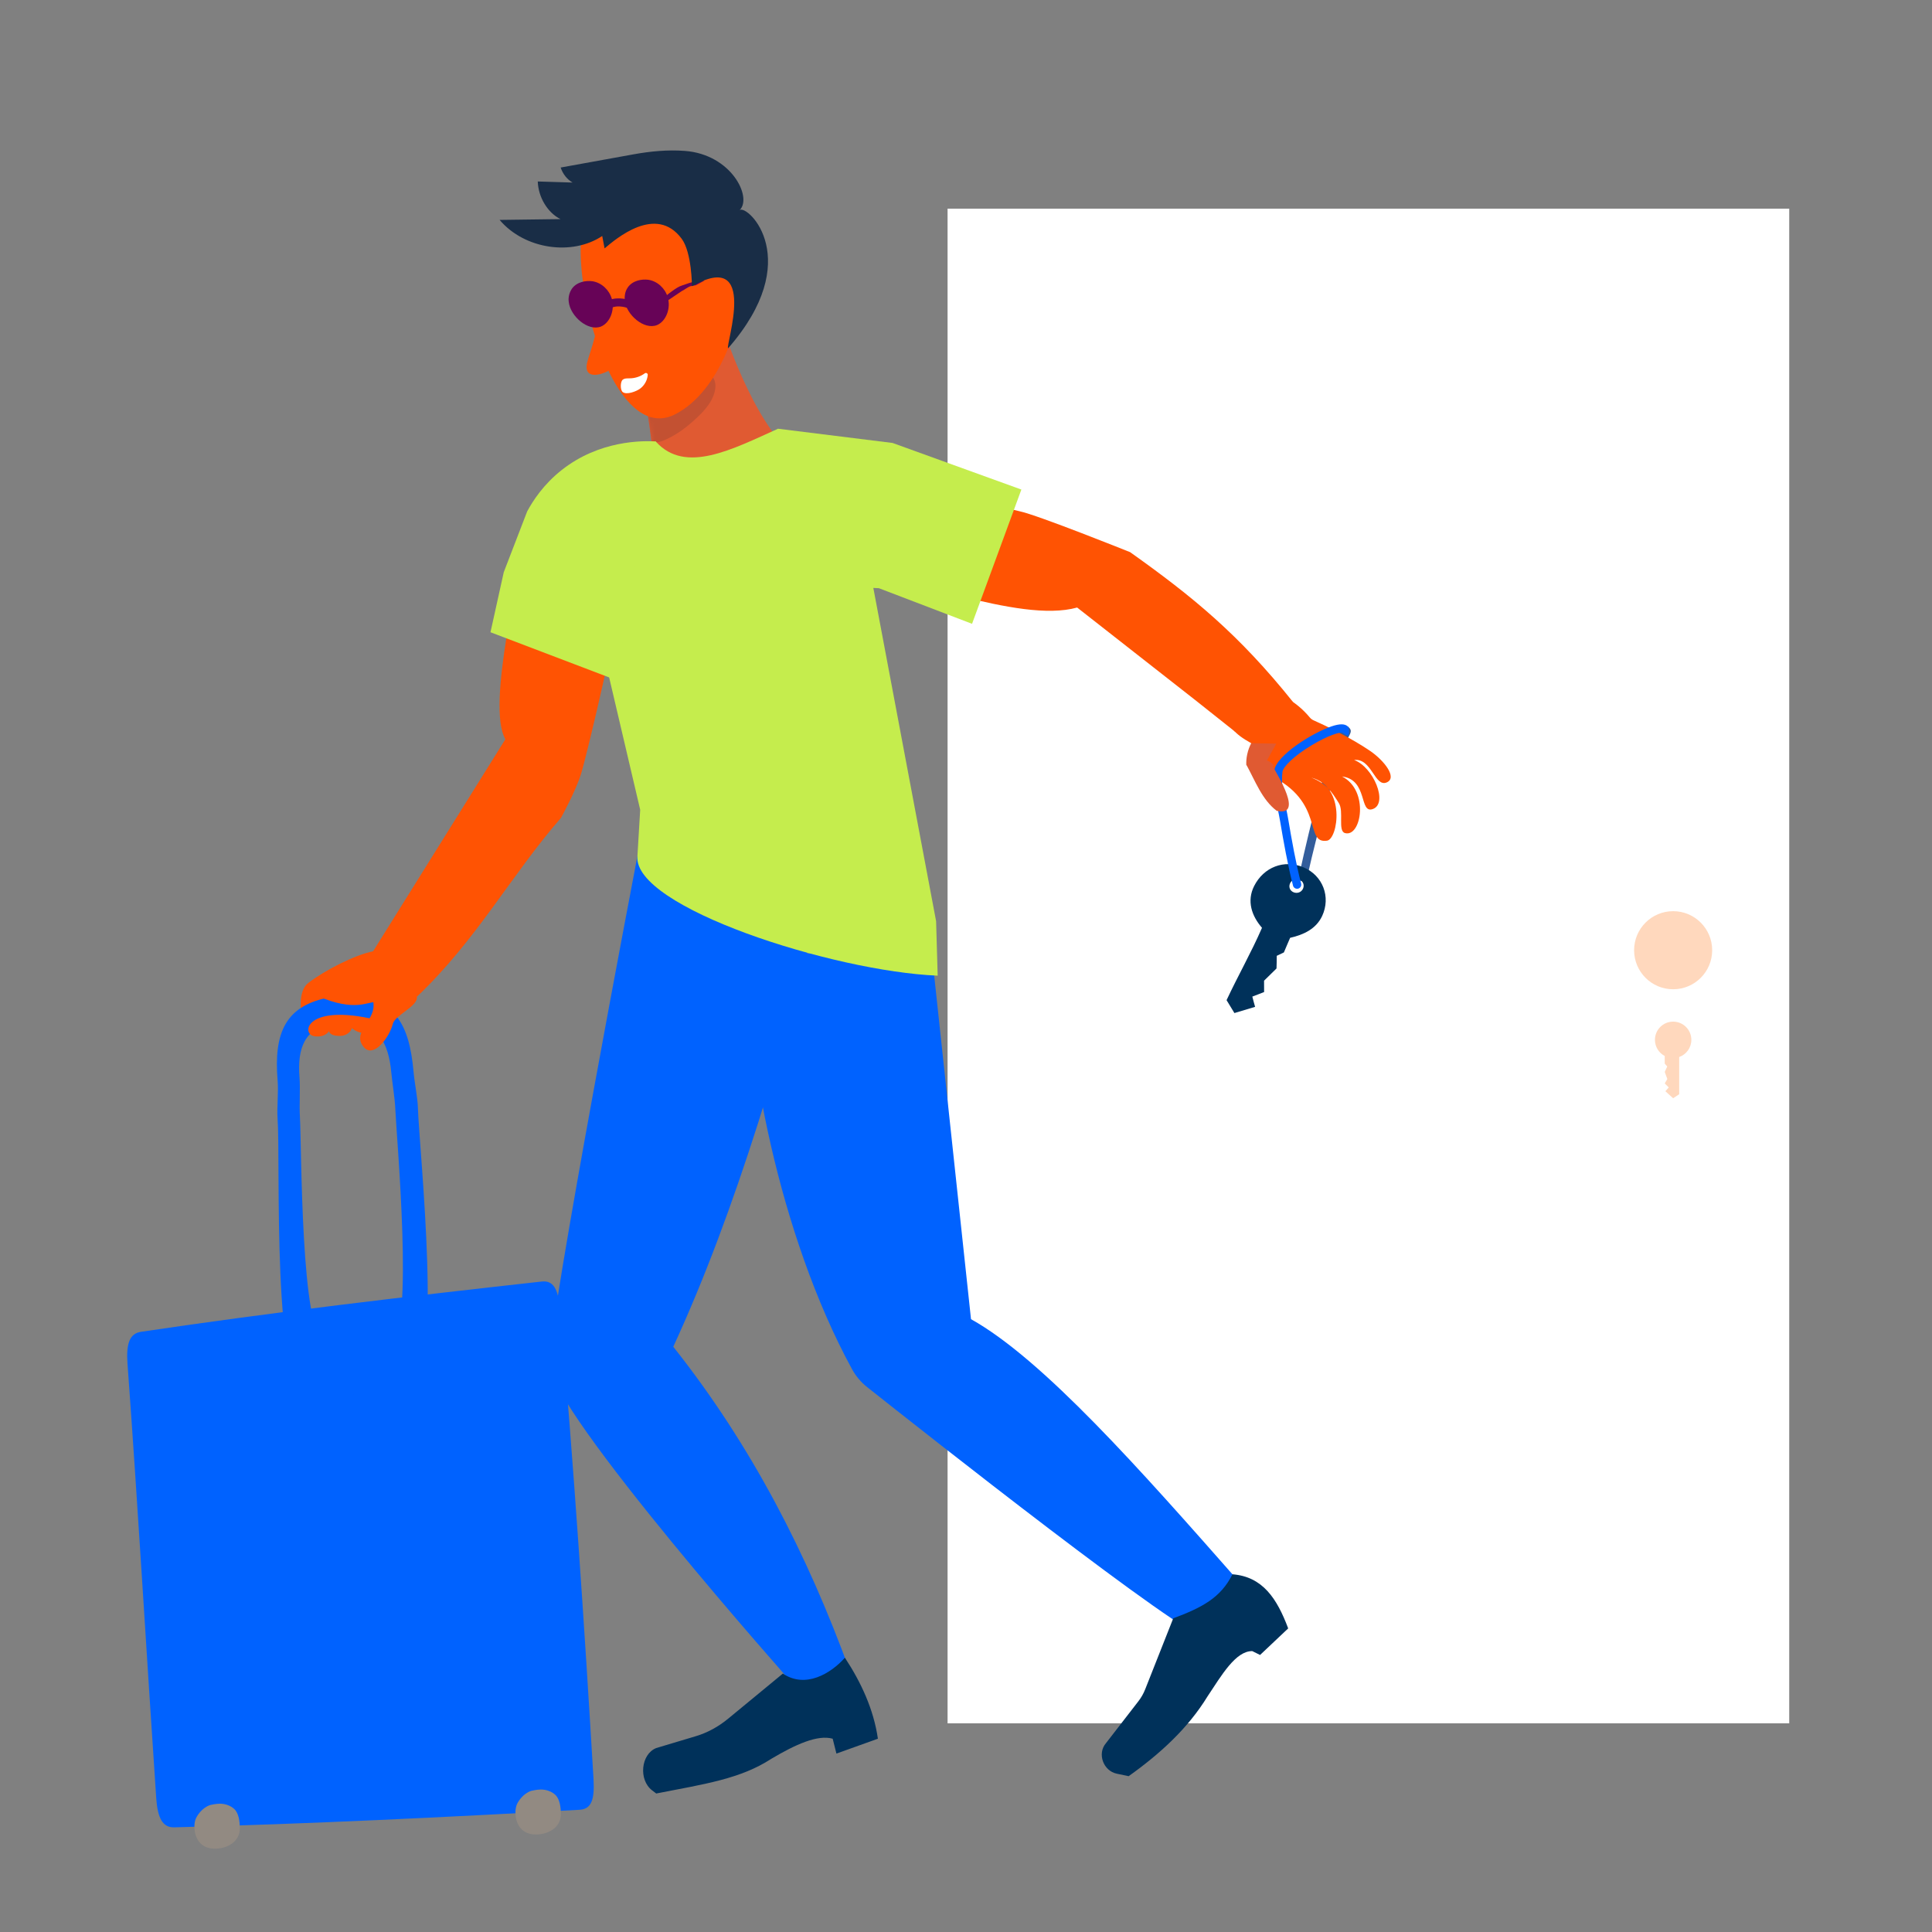 <?xml version="1.0" encoding="UTF-8"?>
<svg width="480px" height="480px" viewBox="0 0 480 480" version="1.1" xmlns="http://www.w3.org/2000/svg" xmlns:xlink="http://www.w3.org/1999/xlink">
    <rect x="0" y="0" width="480" height="480" fill="#808080" stroke="none"/>
    <title>illu/poster/Vakantie</title>
    <defs>
        <path d="M21.934,0 C21.934,0 30.392,25.901 41.02,31.324 C52.408,37.136 4.501,44.189 4.842,39.716 C4.842,39.716 3.436,15.11 0.278,12.76 C-2.88,10.409 21.934,0 21.934,0" id="path-1"></path>
    </defs>
    <g id="illu/poster/Vakantie" stroke="none" stroke-width="1" fill="none" fill-rule="evenodd">
        <rect id="bounding-box" x="0" y="0" width="480" height="480"></rect>
        <g id="Group-2" transform="translate(235.42, 51.845)">
            <polygon id="Fill-7" fill="#FFFFFF" points="0 376.309 209.11 376.309 209.11 0 0 0"></polygon>
            <path d="M189.966,184.234 C189.966,189.593 185.624,193.936 180.267,193.936 C174.91,193.936 170.568,189.593 170.568,184.234 C170.568,178.876 174.91,174.533 180.267,174.533 C185.624,174.533 189.966,178.876 189.966,184.234" id="Fill-24" fill="#FFD8BD"></path>
            <path d="M181.773,220.017 L181.773,210.767 C183.53,210.146 184.79,208.471 184.79,206.501 C184.79,204.002 182.765,201.977 180.267,201.977 C177.769,201.977 175.744,204.002 175.744,206.501 C175.744,208.245 176.732,209.758 178.178,210.513 L178.178,212.403 L178.799,213.124 L178.178,214.468 L178.824,216.235 L178.178,217.33 L179.173,218.325 L178.341,219.27 L180.267,221.012 L181.773,220.017" id="Fill-34" fill="#FFD8BD"></path>
        </g>
        <g id="Vakantie-man" transform="translate(31.601, 37.382)">
            <path d="M292.917,181.756 L290.891,181.316 C294.753,163.544 297.539,154.477 299.037,149.606 C300.536,144.732 300.456,144.666 299.845,144.153 L303.296,143.137 C305.043,144.599 303.173,144.949 301.635,149.951 C300.147,154.794 296.76,164.07 292.917,181.756" id="Fill-8" fill="#335D9B"></path>
            <path d="M293.801,140.853 C290.432,136.802 285.134,133.5 279.912,134.456 C273.959,139.501 270.405,142.38 279.262,147.265 C279.407,148.552 279.397,149.88 279.326,151.225 C282.039,151.703 283.684,152.235 283.742,155.166 C297.769,161.81 292.289,172.34 298.096,171.484 C300.836,171.079 302.855,158.077 294.201,155.818 C297.953,157.272 299.3,159.375 301.036,162.16 C302.32,164.219 300.73,169.065 302.543,169.589 C306.623,170.77 308.656,158.984 301.832,155.534 C308.359,156.346 305.989,164.941 309.512,163.607 C313.336,162.16 309.62,153.185 304.83,151.44 C309.226,150.907 309.932,158.345 312.958,156.994 C315.591,155.818 312.352,151.634 308.857,149.219 C304.227,146.021 297.181,142.631 294.762,141.582 C294.386,141.419 294.063,141.167 293.801,140.853" id="Fill-9" fill="#FF5303"></path>
            <path d="M148.484,45.439 C148.484,45.439 156.942,71.34 167.571,76.763 C178.959,82.575 131.052,89.628 131.392,85.155 C131.392,85.155 129.987,60.549 126.828,58.199 C123.67,55.848 148.484,45.439 148.484,45.439" id="Fill-10" fill="#E05A32"></path>
            <g id="Group-13" transform="translate(126.55, 45.439)">
                <mask id="mask-2" fill="white">
                    <use xlink:href="#path-1"></use>
                </mask>
                <g id="Clip-12"></g>
                <path d="M4.441,27.133 C4.202,27.133 3.967,27.111 3.737,27.062 C3.442,24.515 3.085,21.926 2.663,19.654 C3.439,18.362 4.54,17.335 5.73,16.272 C8.301,13.973 11.224,12.145 14.271,10.631 C15.083,10.227 16.01,9.85 16.894,9.85 C17.371,9.85 17.836,9.96 18.264,10.236 C18.92,10.659 19.353,11.423 19.514,12.218 C19.674,13.012 19.586,13.836 19.385,14.606 C18.756,17.022 17.091,18.927 15.367,20.599 C12.849,23.04 10.053,25.218 6.871,26.554 C6.111,26.874 5.259,27.133 4.441,27.133" id="Fill-11" fill="#C35132" mask="url(#mask-2)"></path>
            </g>
            <path d="M152.516,32.079 C151.79,19.615 133.355,0.043 118.061,14.01 C111.028,12.066 111.349,30.552 116.216,46.129 C115.529,48.911 114.509,51.539 114.224,52.934 C113.525,56.35 116.663,56.26 119.572,54.753 C123.72,63.348 129.475,68.936 136.126,65.553 C147.15,59.944 153.12,42.45 152.516,32.079" id="Fill-14" fill="#FF5303"></path>
            <g id="Group-34" transform="translate(109.659, 32.072)">
                <path d="M0.038,5.505 C0.397,9.089 4.842,12.961 8.068,11.67 C10.29,10.738 11.581,7.512 10.721,4.716 C10.075,2.565 8.211,0.773 5.917,0.415 C4.34,0.199 2.046,0.558 0.827,2.279 C-0.105,3.641 -0.033,5.075 0.038,5.505 Z" id="Path" fill="#670357" fill-rule="nonzero"></path>
                <path d="M13.947,5.146 C14.305,8.731 18.75,12.602 21.976,11.312 C24.199,10.38 25.489,7.154 24.629,4.358 C23.984,2.207 22.12,0.415 19.826,0.056 C18.248,-0.159 15.954,0.199 14.735,1.92 C13.803,3.211 13.947,4.644 13.947,5.146 Z" id="Path" fill="#670357" fill-rule="nonzero"></path>
                <path d="M14.879,6.078 C14.377,5.935 11.581,5.003 9.43,6.58 C8.928,6.939 8.57,7.297 8.283,7.656" id="Path" stroke="#670357" stroke-width="2"></path>
                <path d="M33.734,0.271 C32.874,0.701 32.444,0.988 31.583,1.418 C31.583,1.418 30.795,1.562 30.365,1.633 C29.719,1.777 28.572,2.709 28.142,2.852 C26.923,3.712 25.633,4.501 24.414,5.361 L24.271,3.999 C24.701,3.641 25.131,3.282 25.561,2.996 C26.637,2.207 27.425,1.705 28.142,1.49 C29.361,1.06 30.508,0.63 31.512,0.486 C32.515,0.271 33.017,0.199 33.734,0.271 Z" id="Path" fill="#670357" fill-rule="nonzero"></path>
            </g>
            <path d="M118.018,21.249 C110.629,26.195 98.804,24.65 92.523,17.254 C97.568,17.188 102.612,17.122 107.657,17.056 C104.457,15.474 102.132,11.625 102.007,7.706 C104.889,7.794 107.771,7.883 110.653,7.972 C109.311,7.214 108.221,5.839 107.694,4.241 C113.719,3.149 119.744,2.058 125.769,0.967 C129.966,0.207 134.207,-0.209 138.512,0.106 C150.143,0.958 155.349,11.676 152.183,14.793 C154.271,13.465 168.502,27.209 149.285,49.158 C148.622,48.306 157.007,24.312 140.311,33.733 C140.311,33.733 140.298,25.345 137.75,21.919 C131.396,13.375 121.449,21.93 118.602,24.334 L118.018,21.249" id="Fill-17" fill="#192D46"></path>
            <path d="M71.468,205.36 C71.469,204.808 70.715,204.535 69.998,204.363 C69.363,204.322 66.649,202.38 67.122,203.333 C66.618,203.403 66.117,203.496 65.619,203.6 C65.636,202.962 64.967,202.61 64.107,202.427 C63.472,202.387 60.62,198.013 61.092,198.966 C56.587,199.855 49.185,203.618 44.973,206.842 C42.312,208.879 43.082,214.526 43.753,216.68 C44.604,219.415 46.834,218.313 52.634,218.543 L53.651,218.372 C54.673,219.482 55.295,214.257 57.977,213.914 C63.382,213.223 57.969,214.67 59.936,211.183 C63.257,210.426 72.133,208.37 71.468,205.36" id="Fill-18" fill="#FF5303"></path>
            <path d="M200.045,200.783 L209.643,290.363 C227.515,300.333 251.777,327.824 276.08,355.43 C276.08,355.43 274.71,369.814 268.546,369.814 C262.999,369.814 197.006,317.686 183.839,307.24 C182.296,306.017 181.016,304.499 180.073,302.77 C161.758,269.198 153.381,222.688 154.05,199.497 L173.685,199.497 C188.566,201.154 198.45,185.896 200.045,200.783" id="Fill-19" fill="#0062FF"></path>
            <path d="M289.775,184.298 C288.872,183.921 288.5,182.968 288.915,182.076 C289.33,181.185 290.332,180.769 291.244,181.156 C292.156,181.543 292.538,182.53 292.12,183.426 C291.702,184.321 290.678,184.674 289.775,184.298 Z M275.087,214.31 C276.801,213.801 278.514,213.285 280.226,212.768 C279.971,211.927 279.763,211.069 279.537,210.22 C280.515,209.849 281.491,209.473 282.463,209.09 C282.451,208.148 282.45,207.207 282.451,206.265 C283.487,205.258 284.521,204.25 285.545,203.231 C285.587,202.183 285.6,201.137 285.604,200.088 C286.196,199.809 286.789,199.528 287.378,199.244 C287.907,198.041 288.383,196.812 288.926,195.617 C292.201,194.881 295.38,193.439 296.893,190.174 C299.059,185.497 297.096,180.159 292.263,178.108 C287.429,176.058 282.339,178.069 279.98,182.761 C278.12,186.46 279.362,190.17 281.94,193.129 C279.267,199.266 275.966,205.051 273.137,211.102 C273.775,212.177 274.43,213.245 275.087,214.31 L275.087,214.31 Z" id="Fill-20" fill="#00315A"></path>
            <path d="M112.364,412.253 C79.11,414.107 44.998,415.768 11.686,416.616 C8.814,416.69 7.552,414.348 7.212,409.335 C4.813,373.993 2.667,336.798 0.079,301.478 C-0.288,296.467 0.593,293.925 3.425,293.502 C36.269,288.603 70.017,284.666 102.972,281.013 C105.814,280.698 107.089,282.706 107.562,288.089 C110.897,326.034 113.595,366.544 115.855,404.571 C116.176,409.966 115.232,412.092 112.364,412.253" id="Fill-24" fill="#0062FF"></path>
            <path d="M27.981,416.886 C27.981,419.943 25.287,421.731 22.235,421.905 C18.313,422.129 16.699,419.426 16.699,416.369 C16.699,415.546 16.896,414.89 16.948,414.723 C17.236,413.799 18.581,411.755 20.589,411.082 C20.722,411.038 22.082,410.741 22.988,410.741 C24.346,410.741 25.682,411.204 26.602,412.064 C27.733,413.118 27.981,415.187 27.981,416.886" id="Fill-22" fill="#928A82"></path>
            <path d="M101.995,418.381 C98.073,418.606 96.46,415.903 96.46,412.845 C96.46,412.023 96.657,411.366 96.709,411.2 C96.996,410.275 98.342,408.231 100.349,407.559 C100.482,407.515 101.843,407.218 102.749,407.218 C104.107,407.218 105.442,407.681 106.363,408.539 C107.493,409.595 107.741,411.663 107.741,413.362 C107.741,416.42 105.048,418.207 101.995,418.381 Z" id="Fill-23" fill="#928A82"></path>
            <path d="M51.036,216.853 C44.157,218.098 42.224,222.888 42.811,230.309 C43.029,233.057 42.738,237.314 42.903,239.923 C43.352,246.97 43.067,295.272 49.145,295.526 C50.298,295.575 64.441,295.532 65.541,295.274 C71.338,293.918 66.883,244.934 66.607,238.053 C66.504,235.506 65.853,231.639 65.601,228.939 C64.921,221.646 62.156,216.722 55.209,216.535 C53.891,216.5 52.341,216.617 51.036,216.853 Z M69.891,308.089 C68.791,308.348 46.393,309.729 45.234,309.67 C35.805,309.187 38.148,251.336 37.361,240.476 C37.172,237.87 37.616,233.973 37.375,231.084 C36.373,219.046 39.377,212.313 50.623,210.34 C52.005,210.097 53.407,210.02 54.832,210.084 C66.427,210.605 70.064,216.799 71.153,228.947 C71.415,231.862 72.15,235.292 72.227,237.826 C72.545,248.384 78.834,305.992 69.891,308.089 L69.891,308.089 Z" id="Fill-25" fill="#0062FF"></path>
            <path d="M126.768,175.297 L174.635,177.352 C163.54,222.055 151.176,263.574 135.672,297.212 C155.138,321.75 169.032,348.921 179.506,377.706 L165.808,381.457 C165.808,381.457 104.85,312.965 104.85,301.322 C104.85,289.678 126.768,175.297 126.768,175.297" id="Fill-26" fill="#0062FF"></path>
            <path d="M201.364,205.018 L200.972,191.484 L182.931,95.709 L161.699,69.135 C150.275,74.272 138.693,80.434 131.392,72.385 L108.205,81.719 L127.452,163.796 L126.768,175.297 C125.54,187.94 175.301,203.968 201.364,205.018" id="Fill-27" fill="#C5ED4D"></path>
            <path d="M162.901,378.415 L149.305,389.62 C146.851,391.642 144.132,393.115 141.27,393.972 L131.419,396.922 C127.619,398.458 127.009,404.823 130.411,407.427 L131.431,408.208 C143.613,405.837 152.389,404.556 160.02,399.592 C166.038,396.023 171.531,393.529 175.275,394.597 L176.207,398.291 L186.511,394.597 C185.453,387.282 182.325,380.574 178.312,374.472 C174.84,378.386 168.529,382.212 162.901,378.415" id="Fill-28" fill="#00315A"></path>
            <path d="M59.508,204.123 C59.736,206.868 61.571,210.754 61.152,213.239 C60.538,216.885 55.877,219.54 58.874,222.868 C61.296,225.559 65.207,220.227 65.991,216.995 C66.52,214.809 72.309,212.628 71.979,210.251 C67.878,208.211 63.695,206.068 59.508,204.123" id="Fill-29" fill="#FF5303"></path>
            <path d="M259.89,364.681 L252.914,382.329 C252.492,383.396 251.922,384.397 251.22,385.304 L243.171,395.706 C240.954,398.285 242.481,402.58 245.867,403.288 L248.812,403.903 C256.643,398.321 263.556,392.009 268.416,384.066 C271.944,378.759 275.399,372.798 279.521,372.828 L281.46,373.79 L288.446,367.189 C285.653,359.742 282.098,354.336 274.595,353.744 C271.69,359.633 266.886,362.074 259.89,364.681" id="Fill-30" fill="#00315A"></path>
            <path d="M290.651,183.434 C290.19,183.434 289.769,183.126 289.648,182.658 C288.341,177.627 287.245,171.454 286.437,166.639 C286.269,165.635 286.054,164.598 285.846,163.595 C285.204,160.498 284.541,157.296 284.975,154.081 C285.491,150.268 294.516,144.667 299.208,143.083 C301.266,142.389 302.565,142.406 303.296,143.137 C303.701,143.542 303.627,145.767 303.222,145.363 C303.222,145.363 302.3,145.007 301.892,144.66 C301.283,144.495 298.513,145.221 294.287,147.765 C289.738,150.501 287.193,153.153 287.031,154.358 C286.644,157.222 287.27,160.248 287.876,163.174 C288.088,164.196 288.307,165.253 288.482,166.296 C289.283,171.069 290.369,177.184 291.655,182.137 C291.799,182.692 291.467,183.258 290.912,183.401 C290.825,183.424 290.737,183.434 290.651,183.434" id="Fill-31" fill="#0062FF"></path>
            <path d="M278.033,152.579 C280.266,156.655 281.956,161.325 285.606,164.07 C292.378,165.582 285.771,155.19 284.527,152.805 C284.668,152.847 284.806,152.894 284.945,152.939 C283.354,150.477 280.591,151.559 278.033,152.579" id="Fill-33" fill="#E05A32"></path>
            <path d="M52.997,219.988 C54.598,219.956 55.728,218.763 55.804,218.056 C60.195,221.561 63.183,216.215 60.011,215.568 C44.161,212.335 43.197,219.676 46.613,220.092 C49.268,220.415 50.16,218.777 50.16,218.777 C50.16,218.777 50.124,220.047 52.997,219.988" id="Fill-34" fill="#FF5303"></path>
            <path d="M47.018,209.966 C56.979,214.341 59.936,211.183 61.972,211.637 C62.871,211.837 59.566,208.822 57.977,208.384 C55.488,207.697 44.087,208.679 47.018,209.966" id="Fill-35" fill="#FF5303"></path>
            <path d="M99.371,89.682 C97.937,105.043 89.088,137.629 93.952,146.29 L61.092,198.966 L53.504,211.973 L71.979,210.251 C86.788,196.17 95.325,180.122 107.779,165.804 C107.779,165.804 111.41,159.237 112.746,154.925 C114.48,149.329 122.668,113.887 121.652,114.382 L99.371,89.682" id="Fill-36" fill="#FF5303"></path>
            <path d="M99.371,89.682 C97.433,94.715 95.494,99.748 93.557,104.781 L90.258,119.698 L121.447,131.57 L127.318,95.606 C128.676,87.833 130.034,80.059 131.392,72.286 C128.105,72.107 117.327,71.941 107.869,79.459 C103.497,82.934 100.878,86.881 99.371,89.682" id="Fill-37" fill="#C5ED4D"></path>
            <path d="M177.528,104.929 C192.955,104.847 221.275,117.67 236.013,113.558 L265.254,136.472 L275.21,144.377 L289.685,137.079 C276.208,120.228 264.641,110.782 249.168,99.795 C249.168,99.795 226.122,90.545 221.7,89.638 C215.96,88.463 175.236,75.509 175.83,76.472 L177.528,104.929" id="Fill-38" fill="#FF5303"></path>
            <path d="M279.262,147.265 C278.909,147.939 278.503,148.889 278.256,150.077 C278.053,151.048 278.015,151.906 278.033,152.578 C279.03,153.529 280.026,154.479 281.023,155.429 L285.481,147.368 C283.408,147.334 281.335,147.299 279.262,147.265" id="Fill-39" fill="#E05A32"></path>
            <polyline id="Fill-40" fill="#C5ED4D" points="161.699 69.135 190.158 72.67 222.156 84.244 209.901 117.603 186.754 108.753 171.095 108.072 161.699 69.135"></polyline>
            <path d="M127.347,59.236 C128.499,58.415 129.224,57.111 129.33,55.765 C129.361,55.378 128.911,55.137 128.599,55.368 C127.562,56.138 126.25,56.589 124.921,56.614 C124.274,56.625 123.539,56.569 123.077,56.989 C122.496,57.515 122.466,59.513 123.108,60.021 C124.103,60.808 126.514,59.829 127.347,59.236" id="Fill-41" fill="#FFFFFE"></path>
        </g>
    </g>
</svg>